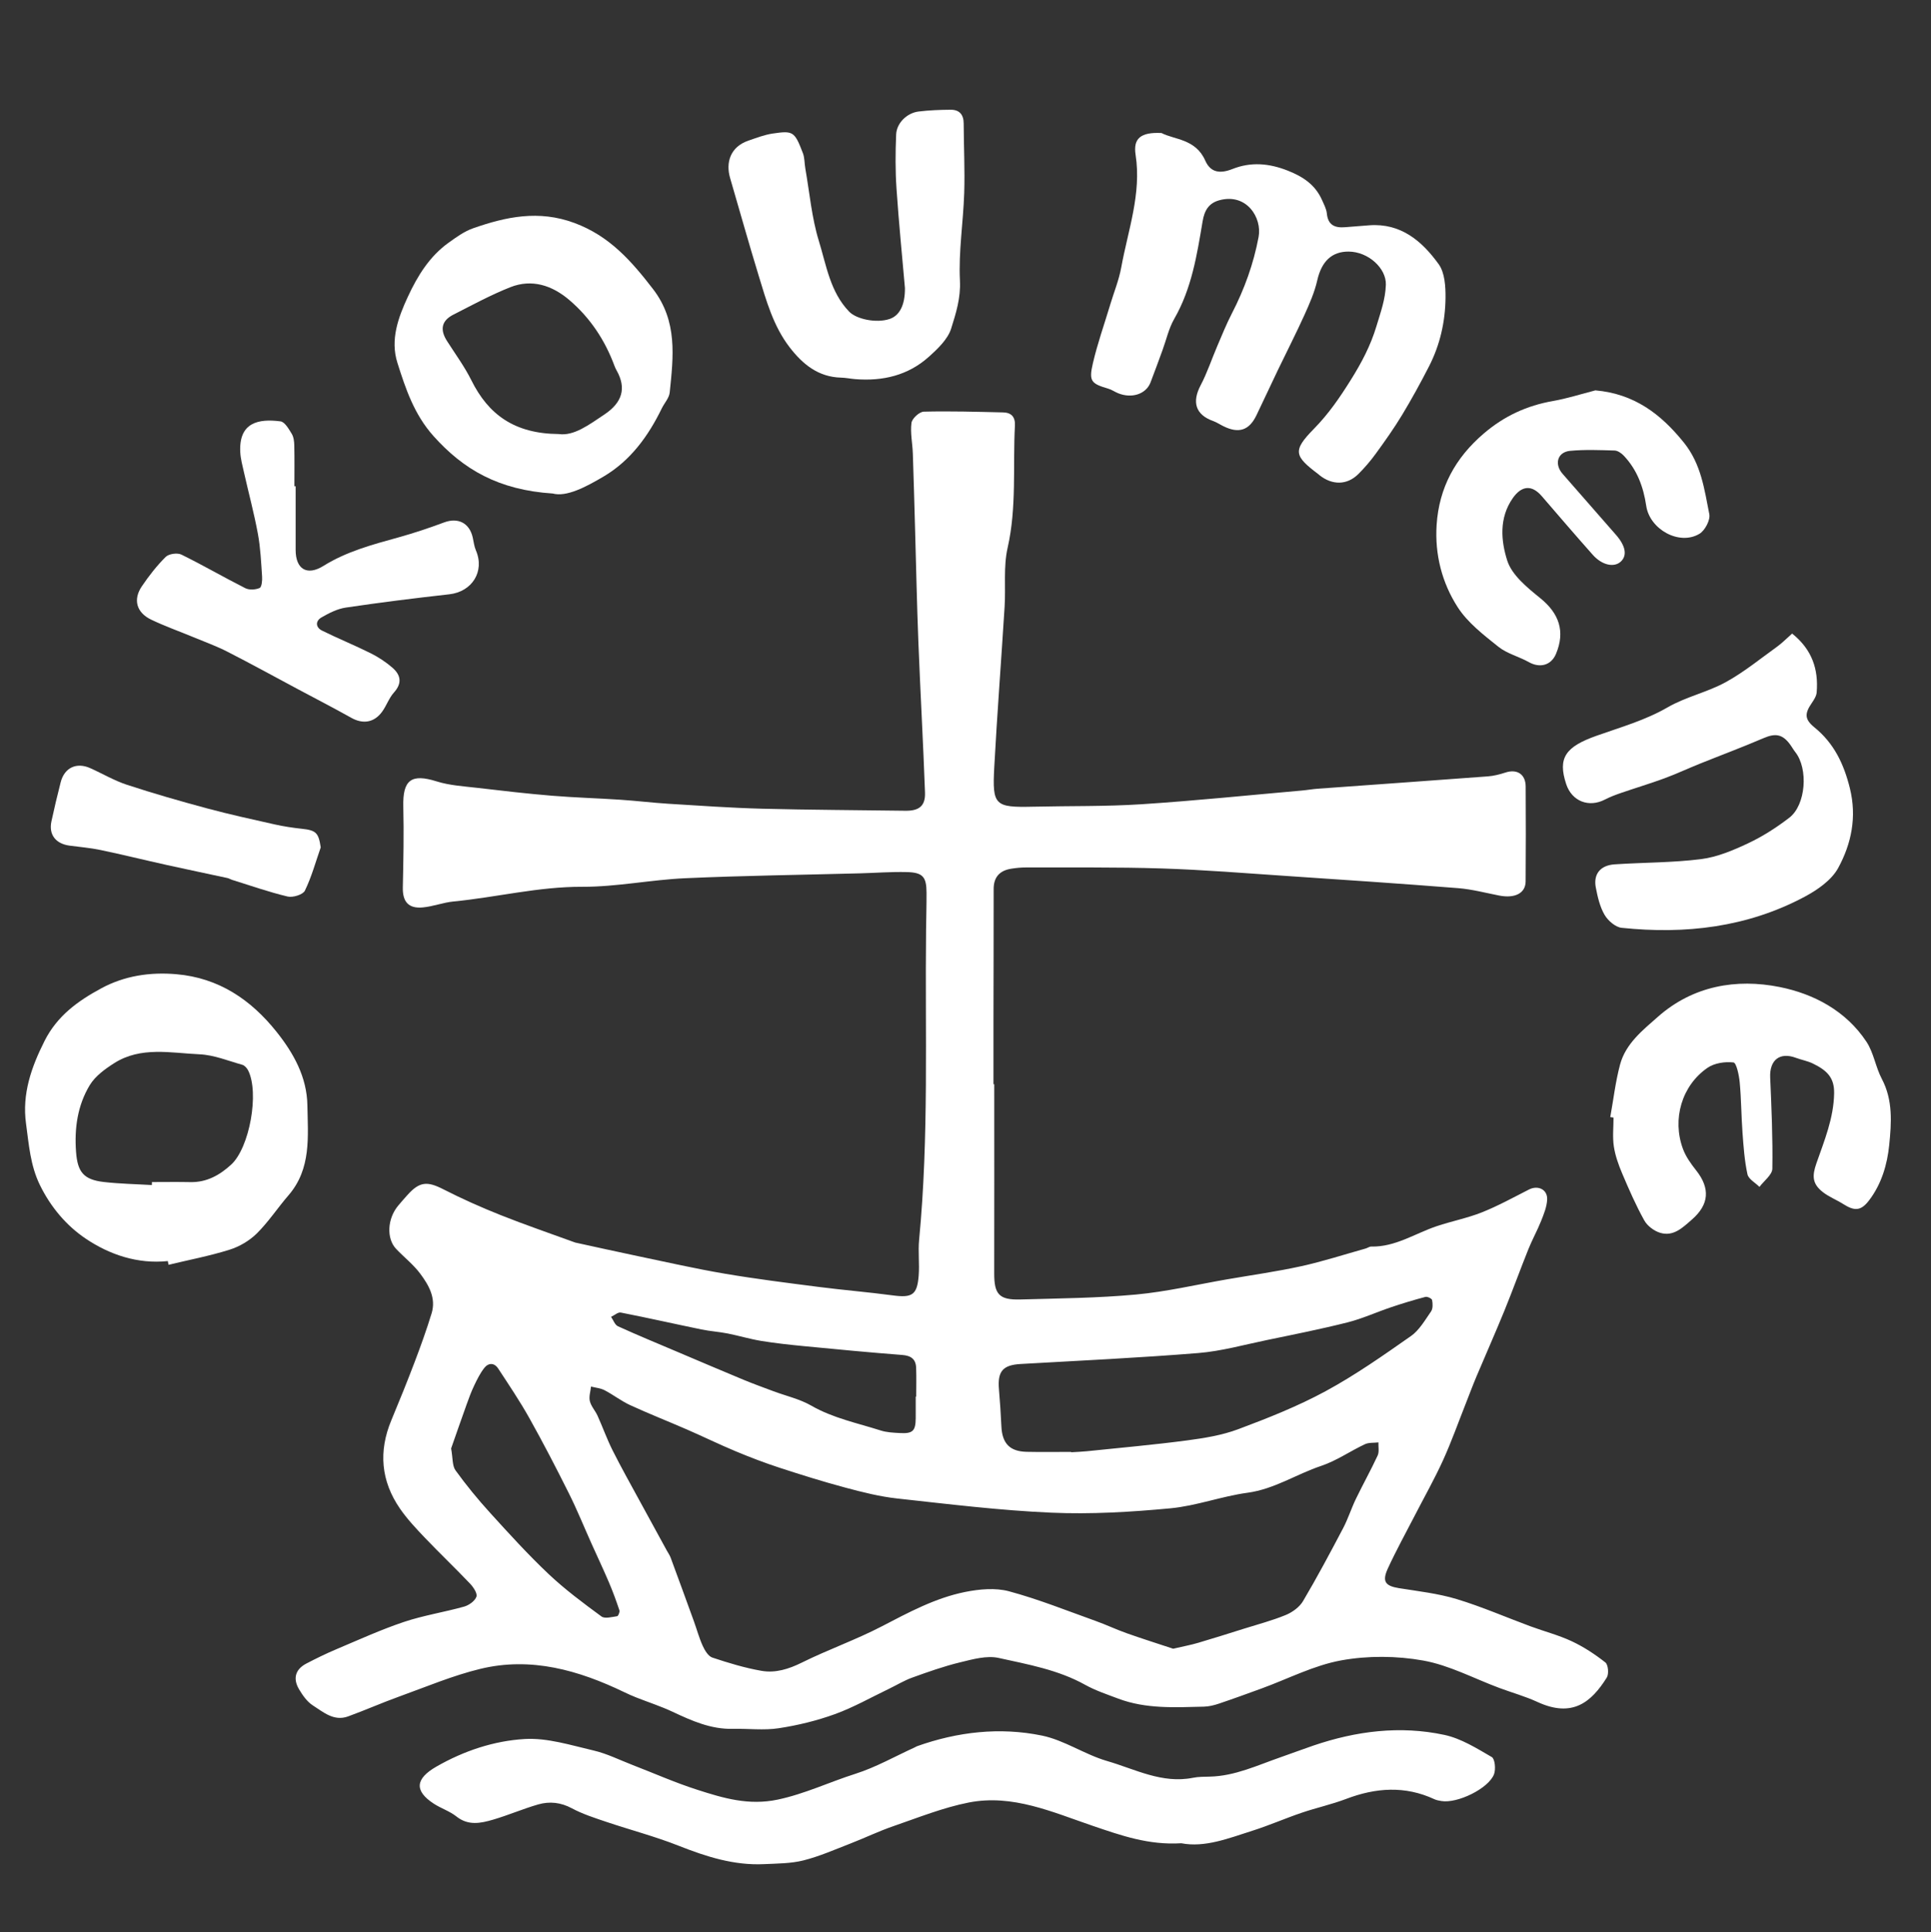 <?xml version="1.0" encoding="UTF-8"?>
<svg id="_레이어_1" data-name="레이어 1" xmlns="http://www.w3.org/2000/svg" viewBox="0 0 1827.73 1828.57">
  <rect x="0" y="0" width="1827.73" height="1828.57" fill="#333333" stroke="none"/>
  <defs>
    <style>
      .cls-1 {
        fill: #fff;
        stroke-width: 0px;
      }
    </style>
  </defs>
  <path class="cls-1" d="M523.2,467.07c12.97,3.47,31.21-6.08,48.28-16.19,25.27-14.97,42.13-38.1,54.87-64.31,2.47-5.09,7.01-9.87,7.54-15.11,3.49-33.94,7.63-67.5-15.85-97.97-20.45-26.53-41.15-50.15-74.29-62.45-33.76-12.53-64.63-5.95-95.96,5.01-8.34,2.92-15.94,8.45-23.24,13.69-18.05,12.95-29.3,31.3-38.46,51.02-9.24,19.89-16.83,40.77-9.95,62.56,7.77,24.61,15.9,48.93,34.11,69.3,28.33,31.69,61.63,51.12,112.95,54.45ZM429.2,297.76c17.72-9.04,35.3-18.6,53.75-25.92,20.57-8.16,39.74-1.68,55.86,12.05,19.81,16.87,33.88,38.12,42.9,62.61.52,1.42,1.19,2.8,1.93,4.11,9.47,16.76,5.35,30.32-11.4,41.55-14.87,9.98-29.17,20.69-43.4,18.62-42.04-.33-66.6-18.53-82.67-50.85-6.47-13.01-15.24-24.9-23.08-37.22-6.87-10.79-5.2-19.2,6.1-24.96Z"/>
  <path class="cls-1" d="M85.41,726.97c-13.06-5.83-24.45-.41-27.98,13.38-3.14,12.26-6.06,24.59-8.74,36.96-2.7,12.52,3.93,21.2,17.09,23,9.75,1.33,19.62,2.1,29.22,4.11,21.03,4.41,41.9,9.57,62.88,14.22,19.11,4.24,38.29,8.2,57.42,12.35,1.46.32,2.78,1.22,4.22,1.67,17.53,5.45,34.9,11.59,52.71,15.82,4.95,1.18,14.5-1.75,16.34-5.53,6.34-13.01,10.19-27.22,15-40.98-2.05-13.88-4.42-16.17-17.9-17.61-8.65-.93-17.31-2.25-25.79-4.15-21.38-4.79-42.8-9.48-63.95-15.17-25.42-6.84-50.76-14.11-75.76-22.31-12.02-3.94-23.14-10.57-34.77-15.75Z"/>
  <path class="cls-1" d="M1411.99,1662.86c3.02,1.75,3.93,11.63,2.12,16.34-5.27,13.63-34.82,27.82-49.79,25.31-2.24-.37-4.57-.76-6.59-1.7-27.83-12.95-55.51-10.97-83.56-.3-13.7,5.21-28.17,8.35-42.06,13.08-15.63,5.32-30.81,11.98-46.53,16.98-22.66,7.21-45.15,16.22-67.45,11.9-30.97,1.93-57.12-7.41-83.67-16.43-38.07-12.94-76.09-30.32-117.63-22.1-24.27,4.8-47.67,14.24-71.21,22.34-13.82,4.75-27.05,11.17-40.69,16.45-14.68,5.69-29.23,12.13-44.42,15.96-11.94,3.01-24.74,2.94-37.19,3.54-28.48,1.38-54.76-7.05-80.95-17.4-22.33-8.83-45.73-14.94-68.53-22.63-11.05-3.73-22.34-7.34-32.55-12.81-10.56-5.66-21.14-6.74-31.91-3.65-14.47,4.16-28.39,10.24-42.86,14.45-11.57,3.36-23.31,5.86-34.5-3.06-6.33-5.05-14.56-7.64-21.42-12.11-18.77-12.24-17.39-23.72,2.49-35.11,26.01-14.91,54.35-24.33,83.41-26.09,21.51-1.3,43.78,5.86,65.33,10.86,12.71,2.95,24.7,9.01,36.98,13.75,20.32,7.84,40.29,16.71,60.99,23.35,24.65,7.91,48.7,15.24,76.42,9.36,25.7-5.45,48.84-16.6,73.35-24.38,19.46-6.18,37.59-16.54,56.31-25.05.69-.31,1.31-.8,2.02-1.05,38.51-13.72,78.4-18.26,118.17-10.13,21.34,4.36,40.64,17.96,61.81,24.1,26.47,7.67,52.05,21.73,81.34,15.87,5.16-1.03,10.58-.97,15.88-1.09,23.89-.55,45.11-10.76,67.05-18.36,10.31-3.57,20.5-7.45,30.82-10.97,40.56-13.83,82.21-19.18,124.23-10.15,15.77,3.39,30.54,12.68,44.79,20.95ZM1419.1,1597.47c-23.93-8.9-47.18-21.45-71.9-25.9-25.19-4.53-52.45-4.74-77.6-.19-25.86,4.67-50.25,17.41-75.32,26.55-13.44,4.9-26.89,9.81-40.45,14.37-4.61,1.55-9.56,2.79-14.38,2.9-27.31.65-54.79,2.3-81.08-7.63-10.58-4-21.47-7.61-31.29-13.07-25.55-14.21-53.99-19.24-81.8-25.4-11.36-2.51-24.63,1.28-36.56,4.17-15.35,3.72-30.36,9.06-45.25,14.42-7.69,2.77-14.78,7.14-22.19,10.7-16.95,8.12-33.44,17.52-51.02,23.89-17.18,6.22-35.28,10.63-53.35,13.36-14.12,2.13-28.82.22-43.26.56-20.73.49-38.81-7.59-56.99-16.13-11.15-5.24-22.96-9.04-34.44-13.57-3.83-1.51-7.61-3.2-11.32-4.99-43.23-20.81-88.23-33.69-136.18-22.09-26.19,6.33-51.36,17.02-76.83,26.2-16.29,5.87-32.16,12.89-48.43,18.82-13.39,4.88-23.4-4.05-33.34-10.41-5.41-3.46-9.64-9.51-13.02-15.2-6.13-10.33-3.49-19.02,6.87-24.42,9.3-4.85,18.75-9.48,28.4-13.55,21.17-8.93,42.15-18.52,63.89-25.82,18.55-6.22,38.17-9.23,57.07-14.54,4.59-1.29,10.21-5.32,11.62-9.38,1.08-3.1-2.9-9.04-6.06-12.36-14.04-14.75-28.81-28.8-42.87-43.53-8.26-8.66-16.56-17.51-23.34-27.31-18.13-26.2-20.55-54.32-8.25-83.82,7.67-18.4,15.15-36.89,22.22-55.52,5.71-15.03,11.15-30.2,15.86-45.56,4.45-14.52-2.7-26.78-10.8-37.64-6.44-8.63-15.24-15.48-22.74-23.36-9.36-9.84-8.38-28.67,1.91-40.97,2.9-3.47,5.87-6.87,8.9-10.22,11.39-12.66,18.72-13.01,33.81-5.29,17.61,9.01,35.78,17.08,54.16,24.41,23.03,9.18,46.52,17.19,69.81,25.7.36.13.71.28,1.08.36,19.73,4.29,39.44,8.7,59.21,12.83,27.36,5.71,54.64,11.93,82.18,16.6,29.53,5.01,59.28,8.72,89,12.54,23.29,2.99,46.73,4.89,70,8,18.25,2.44,23.06-.35,24.51-18.56.9-11.32-.66-22.85.43-34.14,9.38-97.57,5.48-195.42,6.57-293.16.13-11.78.49-23.56.44-35.34-.06-14.93-3.53-19.06-18.74-19.43-14.79-.36-29.61.81-44.42,1.2-55.08,1.47-110.19,2.15-165.22,4.62-32.56,1.46-65.01,8.23-97.49,8.11-41.42-.16-81.22,9.96-121.91,13.91-9.75.95-19.23,4.7-28.97,5.61-13.7,1.29-19.25-5.42-18.96-19.04.55-25.43,1.09-50.89.46-76.31-.64-25.45,7.59-31.47,31.6-23.91,12.46,3.92,25.99,4.63,39.11,6.18,23.3,2.74,46.62,5.44,69.99,7.37,21.56,1.78,43.23,2.36,64.82,3.8,15.13,1,30.21,2.86,45.35,3.8,29.56,1.82,59.13,3.92,88.72,4.69,45.2,1.18,90.42,1.28,135.64,1.93,12.86.18,19.04-4.44,18.58-17.17-1.71-47.38-4.4-94.72-6.26-142.1-1.42-36.07-2.14-72.16-3.17-108.25-.68-23.55-1.27-47.11-2.1-70.66-.34-9.67-2.52-19.5-1.28-28.91.55-4.15,7.49-10.52,11.66-10.62,25.01-.64,50.05.14,75.08.71,7.71.17,11.61,4.21,11.17,12.45-2.03,38.57,1.81,77.31-6.92,115.75-4.05,17.84-1.69,37.08-2.84,55.65-3.15,50.75-7.07,101.45-9.81,152.21-1.95,36.05.64,37.94,37.07,37.1,34.15-.79,68.38-.12,102.43-2.33,50.71-3.29,101.29-8.53,151.92-12.99,4.92-.43,9.8-1.33,14.72-1.69,53.71-3.9,107.44-7.66,161.15-11.69,5.59-.42,11.21-1.87,16.57-3.62,10.98-3.58,19.08,1.55,19.15,13.19.18,29.96.22,59.93-.04,89.89-.1,11.21-10.23,16.23-25.05,13.33-12.96-2.54-25.89-5.98-38.99-7.01-53.7-4.25-107.45-7.84-161.19-11.45-39.71-2.66-79.41-5.91-119.17-7.18-42.87-1.37-85.8-.78-128.7-.93-4.54-.02-9.11.45-13.6,1.14-10.91,1.69-16.83,7.75-16.82,19.27.03,42.19-.11,84.38-.17,126.57-.03,19.38,0,38.76,0,58.14.25,0,.49,0,.74,0,0,59.67.08,119.33-.04,179-.04,19.85,4.64,25.3,24.86,24.73,36.47-1.02,73.05-1.32,109.33-4.67,28.92-2.67,57.46-9.42,86.16-14.38,23.43-4.05,47.03-7.34,70.24-12.44,20.56-4.52,40.67-11.05,60.97-16.73,1.82-.51,3.57-1.9,5.33-1.86,22.79.49,41.36-12.35,61.81-19.24,14.2-4.79,29.12-7.64,42.99-13.17,15.26-6.09,29.78-14.09,44.46-21.57,8.55-4.35,17.69-.07,17.23,9.52-.33,6.83-3.13,13.71-5.72,20.22-3.59,9.02-8.38,17.57-12,26.58-7.79,19.4-14.89,39.08-22.78,58.44-8.52,20.88-17.69,41.49-26.45,62.28-3.5,8.32-6.64,16.8-9.96,25.2-7.17,18.1-13.67,36.5-21.73,54.19-8.08,17.74-17.73,34.76-26.66,52.11-8.6,16.71-17.72,33.18-25.55,50.25-5.61,12.23-2.26,16.43,10.57,18.48,18.29,2.93,36.95,5.01,54.58,10.33,23.75,7.18,46.64,17.19,69.97,25.81,12.98,4.8,26.55,8.27,39.02,14.12,11.31,5.3,22.01,12.33,31.82,20.07,2.7,2.13,3.44,10.91,1.32,14.29-14.52,23.18-32.43,38.39-65.54,23.12-11.63-5.37-24.14-8.82-36.19-13.31ZM578.39,1246.3c2.14,3.04,3.6,7.56,6.51,8.89,18.38,8.39,37.08,16.09,55.69,23.98,20.99,8.9,41.96,17.87,63.02,26.6,9.39,3.89,18.96,7.35,28.48,10.91,11.97,4.48,24.85,7.34,35.77,13.61,20.66,11.88,43.6,16.48,65.77,23.55,5.69,1.82,11.98,2.07,18.03,2.41,12.29.69,14.97-1.94,15.09-13.97.06-6.84.01-13.67.01-20.51.15,0,.31,0,.46,0,0-9.1.26-18.21-.08-27.3-.3-8.23-4.87-11.49-13.27-12.13-30.99-2.37-61.93-5.34-92.86-8.33-13.56-1.31-27.14-2.78-40.58-4.97-10.65-1.74-21.06-4.92-31.66-7.01-8.16-1.61-16.54-2.12-24.69-3.8-25.51-5.25-50.92-11.01-76.47-16.01-2.71-.53-6.14,2.63-9.23,4.08ZM586.28,1524.02c-2.94-8.85-6.16-17.64-9.81-26.22-5.26-12.34-11-24.48-16.5-36.72-7.16-15.95-13.72-32.19-21.53-47.82-12-24.01-24.36-47.87-37.47-71.29-8.99-16.05-19.33-31.36-29.42-46.77-3.76-5.73-9.3-5.54-13.27-.43-3.85,4.96-6.71,10.78-9.44,16.49-2.73,5.7-4.92,11.67-7.06,17.63-5.29,14.73-10.42,29.52-14.78,41.95,1.68,9.19,1,16.34,4.15,20.71,10.12,14.01,21.15,27.46,32.79,40.26,17.95,19.75,35.95,39.57,55.33,57.88,15.5,14.64,32.79,27.48,50.01,40.14,3.24,2.38,9.91.46,14.9-.23,1-.14,2.62-4.03,2.11-5.58ZM1304.7,1365.1c-4.31.52-9.11-.01-12.83,1.74-13.93,6.56-26.9,15.68-41.34,20.5-23.45,7.83-44.32,21.97-69.69,25.41-24.58,3.33-48.47,12.43-73.06,14.74-37.36,3.51-75.18,5.77-112.61,4.13-48.75-2.13-97.37-8.11-145.94-13.43-16.45-1.8-32.75-5.92-48.79-10.21-21.04-5.62-41.87-12.13-62.59-18.9-13.99-4.57-27.79-9.84-41.38-15.51-15.57-6.49-30.74-13.91-46.21-20.65-17.87-7.79-36.05-14.92-53.75-23.06-8.46-3.89-15.96-9.8-24.25-14.12-3.84-2-8.54-2.37-12.84-3.48-.48,4.62-2.16,9.53-1.12,13.77,1.22,4.94,5.18,9.14,7.34,13.93,4.88,10.81,8.86,22.04,14.17,32.63,8.03,16.02,16.84,31.65,25.4,47.41,8.56,15.77,17.21,31.5,25.82,47.24,1.27,2.31,2.85,4.51,3.76,6.96,7.43,20.08,14.76,40.2,22.05,60.32,2.8,7.74,4.93,15.78,8.35,23.23,1.96,4.26,5.2,9.71,9.07,11,15.21,5.07,30.71,9.78,46.48,12.53,13.2,2.3,25.76-1.61,38.23-7.79,24.76-12.27,51.05-21.51,75.55-34.23,25.5-13.24,50.75-26.94,79.01-32.61,13.43-2.69,28.57-4.11,41.47-.65,27.9,7.49,54.89,18.38,82.16,28.12,9.92,3.55,19.48,8.12,29.42,11.63,15.13,5.35,30.45,10.18,43.86,14.62,9.65-2.24,16.71-3.54,23.57-5.56,14.51-4.26,28.92-8.84,43.35-13.37,13.27-4.17,26.81-7.7,39.63-12.98,6.27-2.59,12.99-7.44,16.36-13.14,13.35-22.56,25.69-45.74,37.91-68.95,4.7-8.92,7.73-18.7,12.13-27.79,6.66-13.78,14.15-27.16,20.58-41.03,1.63-3.52.57-8.28.75-12.47ZM1335.37,1264.56c7.98-5.59,13.4-15.12,19.16-23.43,1.83-2.64,1.62-7.28.98-10.75-.26-1.41-4.49-3.47-6.32-2.99-10.93,2.88-21.77,6.18-32.49,9.78-13.8,4.64-27.18,10.81-41.24,14.35-25.29,6.37-50.91,11.46-76.47,16.75-21.54,4.46-43.01,10.5-64.8,12.27-55.97,4.53-112.09,7.18-168.17,10.36-16.72.95-21.96,6.85-20.49,23.89,1.01,11.73,1.76,23.48,2.32,35.24.75,16.01,7.91,23.63,23.82,23.99,14.06.32,28.12.07,42.19.07,0,.11,0,.23,0,.34,4.93-.31,9.88-.45,14.78-.96,31.58-3.28,63.22-6.07,94.69-10.22,16.46-2.17,33.31-4.88,48.74-10.66,28.12-10.52,56.3-21.68,82.63-35.95,28.07-15.21,54.44-33.73,80.65-52.09Z"/>
  <path class="cls-1" d="M245.71,556.49c-3.86,1.7-9.82,2.03-13.52.17-20.35-10.27-40.08-21.79-60.54-31.81-3.83-1.87-11.86-.72-14.81,2.21-8.44,8.36-15.88,17.94-22.58,27.82-8.51,12.55-5.11,24.87,8.8,31.54,13.01,6.25,26.7,11.07,40.06,16.62,10.76,4.47,21.77,8.45,32.12,13.74,22.38,11.42,44.4,23.54,66.56,35.38,16.89,9.02,33.93,17.79,50.63,27.16,11.05,6.2,21.71,4.69,29.32-5.84,4.14-5.73,6.47-12.92,11.13-18.08,8.08-8.95,6.36-16.75-1.56-23.59-6.19-5.34-13.26-9.97-20.58-13.62-15.09-7.53-30.78-13.87-45.88-21.36-6.25-3.1-6.44-9.11-.54-12.51,7.12-4.11,15.01-8.12,23-9.3,32.53-4.83,65.19-8.91,97.88-12.56,21.74-2.43,33.79-21.74,25.25-41.57-1.62-3.76-2.08-8.04-2.98-12.1-3.07-13.88-13.95-19.26-27.08-14.38-14.11,5.25-28.44,10.06-42.94,14.09-24.65,6.84-49.22,13.3-71.36,27.1-15.58,9.71-26.26,2.96-26.26-15.1,0-20.1,0-40.2,0-60.3-.39,0-.79,0-1.18,0,0-12.9.17-25.81-.11-38.7-.08-3.73-.58-7.97-2.45-11.02-2.77-4.52-6.55-11.18-10.58-11.7-20.87-2.73-39.56.99-38.1,29.14.33,6.36,2.06,12.68,3.47,18.95,4.39,19.44,9.59,38.73,13.21,58.31,2.47,13.34,3.06,27.06,3.98,40.64.25,3.67-.35,9.8-2.37,10.69Z"/>
  <path class="cls-1" d="M1486.2,426.68c13.91-1.31,28.03-.72,42.04-.3,2.93.09,6.37,2.45,8.56,4.74,12.68,13.28,18.77,29.78,21.38,47.56,3.27,22.34,31.37,37.99,50.44,26.48,5.18-3.13,10.38-13.02,9.28-18.56-4.66-23.51-7.74-47.43-24-67.64-21.83-27.12-46.9-46.24-83.82-49.52-13.38,3.42-26.6,7.7-40.16,10.08-24.73,4.35-46.09,14.17-65.45,30.71-27.05,23.11-42.38,51.43-44.67,86.56-1.82,27.95,5.1,54.85,19.97,77.91,9.45,14.66,24.48,26.17,38.41,37.34,8.22,6.59,19.44,9.29,28.84,14.57,10.55,5.93,21.22,3.08,25.77-7.8,8.92-21.31,2.86-38.29-14.73-52.58-12.33-10.02-27.02-21.82-31.44-35.75-5.88-18.53-7.94-40.27,5.32-59.13,8.29-11.79,17.91-12.8,27.42-1.76,15.97,18.56,31.94,37.13,48.19,55.44,8.9,10.03,20.5,12.41,26.81,6.24,5.92-5.79,4.28-14.68-4.8-25.09-16.83-19.29-33.73-38.52-50.57-57.8-8.06-9.24-4.79-20.58,7.2-21.71Z"/>
  <path class="cls-1" d="M1725.24,1128.13c5.85,4.6,13.09,7.38,19.43,11.41,10.82,6.88,16.82,6.48,24.42-3.46,11.8-15.43,17.25-33.99,19.1-52.52,2.08-20.82,3.66-42.29-6.96-62.39-5.92-11.19-7.71-24.82-14.58-35.21-19.36-29.26-49.77-45.34-82.14-51.83-41.13-8.25-82.05-1.08-115.06,27.99-14.42,12.7-30.71,25.5-36.03,45.39-4.35,16.24-6.27,33.14-9.27,49.74,1.03.14,2.06.29,3.08.43,0,9.11-1.05,18.38.3,27.29,1.32,8.76,4.42,17.44,7.91,25.66,6.4,15.07,12.97,30.15,20.92,44.42,2.91,5.23,9.38,10.05,15.19,11.75,12.57,3.68,21.27-5.11,29.92-12.64,16.33-14.22,17.4-29.54,3.92-46.55-4.89-6.17-9.71-12.91-12.42-20.19-10.48-28.17-1.16-60.13,23.32-76.9,6.52-4.46,16.54-5.94,24.5-4.99,2.75.33,5.25,12.1,5.88,18.83,1.49,15.85,1.47,31.84,2.65,47.73.97,13.15,1.89,26.43,4.68,39.25,1,4.59,7.42,8,11.37,11.95,4.26-5.74,12.09-11.42,12.19-17.22.48-28.76-.81-57.57-2.05-86.34-.71-16.46,9.03-24.28,24.24-18.63,5.32,1.98,11.08,2.97,16.15,5.43,13.95,6.75,20.36,13.82,20.14,28.08-.37,23.65-9.28,44.89-16.81,66.49-4.13,11.85-3.89,19.25,6.02,27.04Z"/>
  <path class="cls-1" d="M37.83,1121.66c10.3,21.01,25.28,38.53,43.47,50.72,22.48,15.07,48.93,24.07,77.55,21.11.22,1.17.44,2.35.66,3.52,19.3-4.63,38.88-8.36,57.77-14.28,9.36-2.93,18.84-8.51,25.8-15.39,11.06-10.94,19.73-24.25,29.96-36.07,21.8-25.2,18.4-55.72,17.9-85.31-.45-26.68-13.1-49.28-29.2-69.46-24.28-30.43-54.71-51.06-94.88-54.51-25.02-2.15-49.14,1.53-71.08,13.4-21.85,11.82-41.53,25.81-53.6,49.74-12.63,25.06-21.39,50.27-17.56,78.18,2.7,19.68,4.02,39.59,13.21,58.35ZM85.01,1026.93c5.13-8.48,14.36-15.19,23-20.7,25.28-16.11,53.69-9.64,80.9-8.43,13.62.61,27.05,6.19,40.45,9.93,2.17.61,4.37,3.08,5.47,5.24,10.78,21.16,1.42,73.28-16.06,89.27-10.87,9.95-23.14,16.84-38.56,16.52-12.13-.25-24.27-.05-36.4-.05-.02.94-.05,1.89-.07,2.83-15.12-.9-30.31-1.16-45.34-2.87-19.36-2.21-24.99-9.49-26.41-28.5-1.68-22.46,1.44-44.12,13.02-63.26Z"/>
  <path class="cls-1" d="M1534.95,878.1c60.26,6.29,118.79-.45,172.98-29.3,12.21-6.5,25.61-15.73,31.92-27.28,12.57-23.02,17.84-48.36,11.06-75.66-5.68-22.89-14.97-42.4-33.46-57.42-9.44-7.67-9.48-13.05-2.53-23.15,2.06-3,4.32-6.54,4.6-9.98,1.8-21.73-4.24-40.51-23.24-55.7-5.11,4.5-9.32,8.87-14.16,12.36-16.08,11.56-31.58,24.28-48.85,33.73-17.38,9.51-37.66,13.81-54.76,23.7-21.37,12.37-44.7,18.88-67.43,26.96-29.19,10.38-36.91,20.8-28.65,45.75,5.37,16.22,21.39,22.5,36.62,14.62,4.97-2.57,10.27-4.56,15.57-6.38,13.48-4.64,27.16-8.72,40.54-13.64,11.28-4.15,22.21-9.28,33.37-13.77,20.19-8.13,40.61-15.72,60.6-24.32,11.1-4.78,17.8-3.96,25.02,5.69,1.81,2.42,3.25,5.12,5.12,7.48,12.45,15.73,10.09,50.01-5.66,62.11-12.08,9.28-25.2,17.71-38.96,24.19-14.12,6.65-29.25,13.05-44.52,14.99-27.04,3.43-54.55,3.13-81.82,4.95-13.58.9-20.34,9.27-17.84,22.04,1.73,8.85,3.83,18.15,8.29,25.77,3.23,5.51,10.28,11.65,16.18,12.27Z"/>
  <path class="cls-1" d="M1050.72,288.74c-5.54,18.37-11.98,36.53-16.31,55.18-3.93,16.93-1.59,19.16,14.62,23.92,3.23.95,6.1,3.01,9.25,4.3,12.96,5.27,26.42.88,30.68-10.12,3.94-10.17,7.63-20.43,11.39-30.67,3.64-9.89,5.9-20.57,11.08-29.56,16.54-28.73,21.54-60.6,26.88-92.4,1.68-10.02,5.67-17.11,15.81-19.86,25.91-7.05,40.56,16.61,37.17,34.71-4.76,25.47-13.42,49.4-25.27,72.37-5.16,10-9.38,20.5-13.82,30.86-5.3,12.37-9.52,25.29-15.76,37.15-8.42,15.99-4.81,27.86,11.71,33.79,3.54,1.27,6.74,3.45,10.15,5.11,14.35,6.97,24.08,3.75,30.94-10.45,6.81-14.1,13.34-28.33,20.12-42.44,8.44-17.57,17.35-34.93,25.39-52.69,4.79-10.58,9.55-21.47,12.1-32.72,4.06-17.89,13.79-27.23,29.68-27.12,18.69.13,35.74,15.85,35.23,31.4-.46,13.87-4.98,26.1-8.9,39.14-5.59,18.59-14.12,34.65-24.18,50.74-10.34,16.55-21.02,32.2-34.95,46.38-20.51,20.89-18.83,25.77,4.41,43.24.3.23.55.53.84.76,12.04,9.57,26.01,9.47,36.63-1.02,6.11-6.03,11.74-12.68,16.79-19.63,8.6-11.83,17.1-23.8,24.66-36.31,9.11-15.08,17.61-30.57,25.63-46.25,10.34-20.21,15.29-42.14,15.53-64.64.11-10.75-.65-23.81-6.47-31.88-15.75-21.83-35.8-39.06-65.8-36.8-7.57.57-15.15,1.15-22.72,1.8-9.65.82-16.24-1.87-17.33-12.98-.43-4.35-2.74-8.59-4.57-12.72-6.33-14.34-17.71-21.99-32.22-27.75-17.82-7.08-35.02-8.57-52.55-1.63-11.53,4.57-20.65,3.64-25.78-8-9.09-20.63-29.23-19.66-41.39-26.06-19.96-.98-26.88,5.3-24.52,20.59,5.7,36.89-7.14,71.26-13.55,106.47-2.22,12.18-7.03,23.88-10.62,35.8Z"/>
  <path class="cls-1" d="M842.01,301.89c-12.55,4.19-31.33.22-38.25-6.94-18.03-18.67-21.56-43.78-28.66-66.79-6.82-22.1-8.79-45.7-12.83-68.65-.86-4.86-.6-10.09-2.32-14.59-7.89-20.54-9.15-21.41-28.65-18.52-7.77,1.15-15.33,4.11-22.84,6.67-17.44,5.94-21.61,20.99-17.41,35.37,9,30.78,17.64,61.68,27.02,92.35,7.24,23.7,13.88,47.85,29.38,67.95,12.28,15.92,27.02,28.1,48.57,28.65,4.53.11,9.04,1.08,13.58,1.44,25.9,2.06,49.84-3.49,69.46-21.06,8.5-7.61,18.06-16.67,21.27-26.91,4.47-14.29,9.1-28.75,8.27-45.24-1.38-27.47,3.15-55.19,4.05-82.84.71-21.95-.42-43.95-.5-65.93-.03-8.48-4.13-13.04-12.31-12.99-10.13.06-20.33.47-30.38,1.69-10.94,1.33-20.76,10.83-21.23,21.74-.74,17.04-.82,34.2.33,51.21,2.2,32.56,5.47,65.04,7.99,94.13.15,16.48-5.33,26.18-14.54,29.26Z"/>
</svg>
